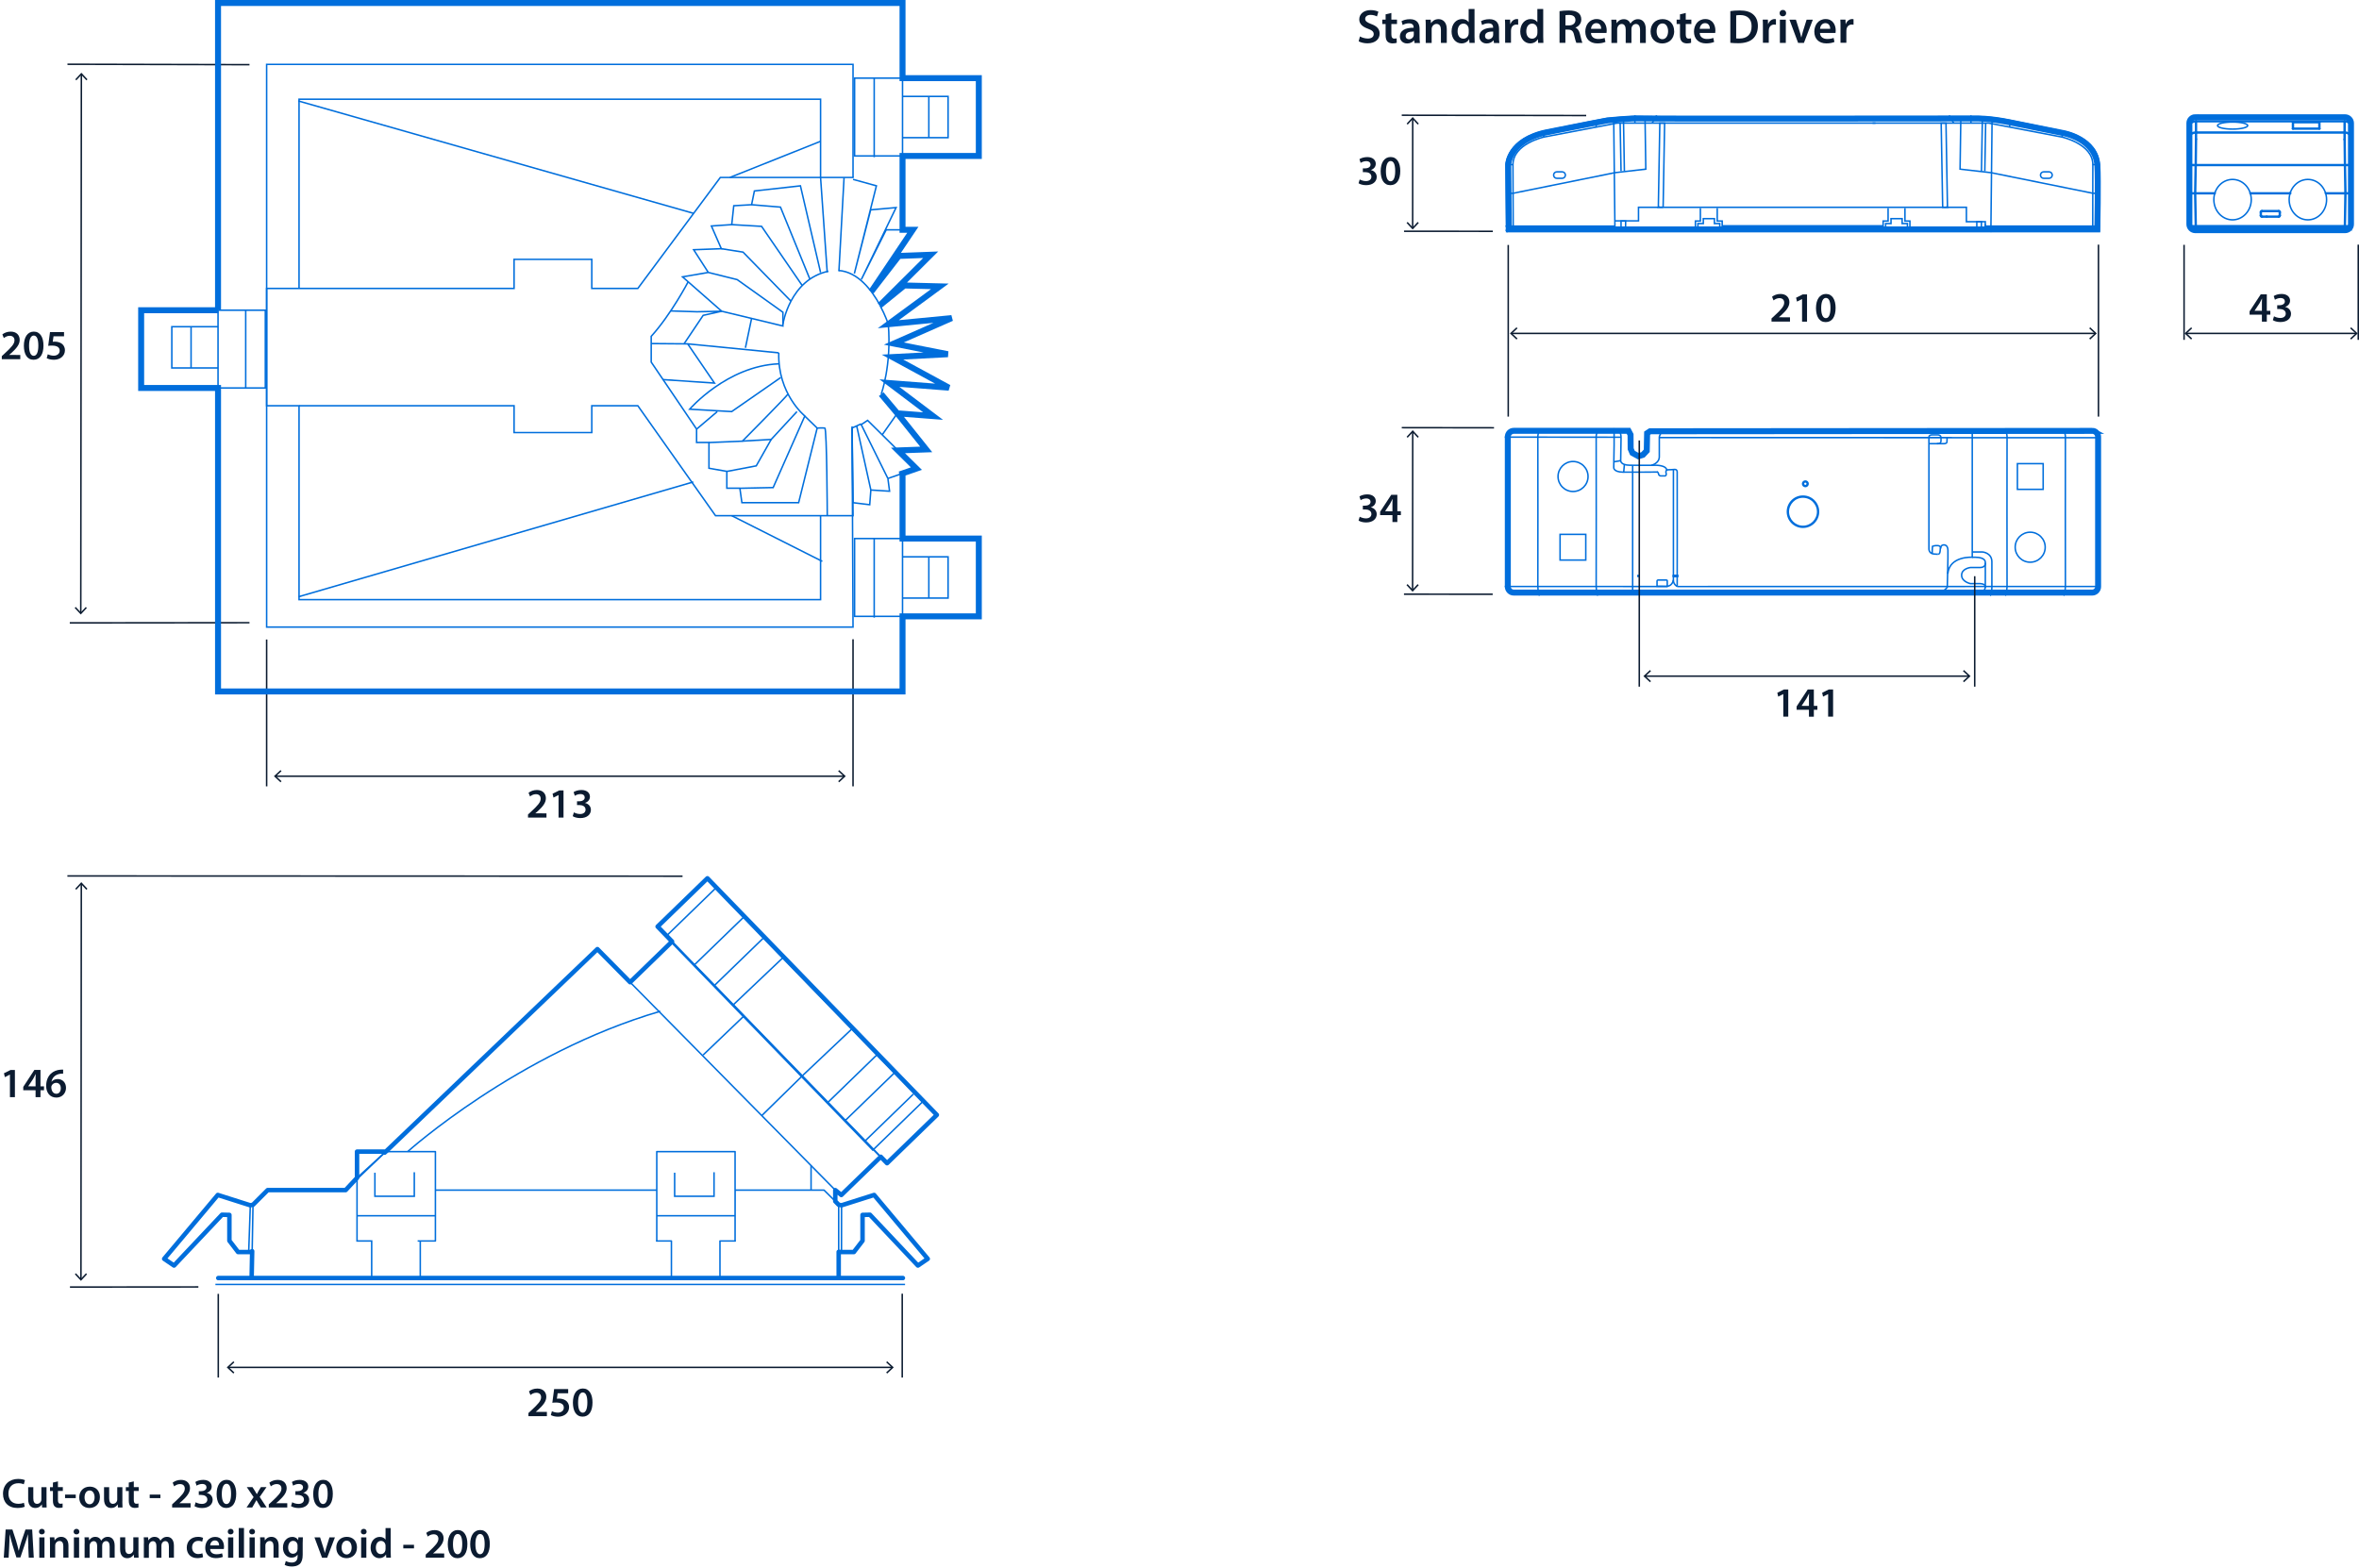<?xml version="1.0" encoding="UTF-8"?><svg xmlns="http://www.w3.org/2000/svg" width="139.21mm" height="92.56mm" viewBox="0 0 394.6 262.37"><defs><style>.cls-1{stroke-width:.75px;}.cls-1,.cls-2,.cls-3,.cls-4,.cls-5,.cls-6,.cls-7,.cls-8,.cls-9,.cls-10{fill:none;}.cls-1,.cls-2,.cls-3,.cls-4,.cls-7,.cls-8,.cls-9,.cls-10{stroke:#006edc;}.cls-1,.cls-4,.cls-7{stroke-linejoin:round;}.cls-1,.cls-7,.cls-8{stroke-linecap:round;}.cls-2,.cls-3{stroke-miterlimit:10;}.cls-2,.cls-4,.cls-5,.cls-6,.cls-7,.cls-8,.cls-10{stroke-width:.25px;}.cls-11{fill:#0b1b30;stroke-width:0px;}.cls-5,.cls-6{stroke:#0b1b30;}.cls-6{stroke-miterlimit:3.86;}</style></defs><g id="ARTWORK"><path class="cls-3" d="M349.97,72.08c.55,0,.99.44.99.99v25.08c0,.54-.44.99-.99.99h-96.76c-.54,0-.99-.44-.99-.99v-25.08c0-.54.44-.99.99-.99h19.2s.34.65.34.65l.02,2.36.3.69.99.55.77-.24.63-.67.06-2.94.5-.33,73.97-.06Z"/><path class="cls-2" d="M252.02,38.61l-.1-11.14s.15-4.28,6.59-5.6c5.88-1.21,10.16-2.03,10.16-2.03,0,0,4.16-.41,5.44-.33,1.27.08,56.66.01,56.66.01,0,0,2.18-.05,5.51.63,3.35.69,9.17,1.88,9.17,1.88,0,0,5.43.98,5.71,5.58.16,2.52-.01,10.99-.01,10.99h-99.14Z"/><path class="cls-3" d="M252.39,38.38l-.1-10.82s.14-4.16,6.55-5.45c5.84-1.17,10.09-1.97,10.09-1.97,0,0,4.13-.4,5.4-.33,1.26.07,56.26.01,56.26.01,0,0,2.16-.05,5.47.62,3.32.67,9.11,1.83,9.11,1.83,0,0,5.39.95,5.67,5.43.16,2.45-.01,10.68-.01,10.68h-98.44Z"/><polygon class="cls-2" points="252.1 98.04 252.01 98.12 252.01 98.23 252.12 98.23 252.2 98.14 252.2 98.04 252.1 98.04"/><polygon class="cls-2" points="252.01 73.09 252.1 73.17 252.2 73.17 252.2 73.07 252.12 72.99 252.01 72.99 252.01 73.09"/><path class="cls-2" d="M301.99,80.62c-.18,0-.32.14-.32.31,0,.17.14.31.32.32.17,0,.31-.14.31-.32s-.14-.31-.31-.31M301.99,81.4c-.25,0-.46-.21-.46-.46s.21-.46.46-.46.46.21.46.46-.21.46-.46.46"/><polygon class="cls-2" points="251.99 98.18 251.99 98.24 252.07 98.31 252.14 98.24 252.14 98.17 252.06 98.1 251.99 98.18"/><path class="cls-2" d="M301.59,83.16c-.68,0-1.29.27-1.73.72-.44.44-.72,1.06-.72,1.73s.27,1.29.72,1.74c.44.44,1.06.72,1.73.72s1.29-.27,1.74-.72c.44-.45.72-1.06.72-1.74,0-.68-.28-1.29-.72-1.73-.44-.45-1.06-.72-1.74-.72M301.59,88.21c-1.43,0-2.6-1.16-2.6-2.6s1.16-2.6,2.6-2.6,2.6,1.16,2.6,2.6h0c0,1.43-1.16,2.6-2.6,2.6"/><rect class="cls-2" x="279.92" y="96.29" width=".14" height=".14"/><rect class="cls-2" x="279.92" y="96.29" width=".14" height=".14"/><rect class="cls-2" x="280.11" y="96.29" width=".04" height=".14"/><rect class="cls-2" x="280.11" y="96.29" width=".04" height=".14"/><rect class="cls-2" x="280.16" y="96.29" width="0" height=".14"/><rect class="cls-2" x="280.16" y="96.29" width="0" height=".14"/><rect class="cls-2" x="280.31" y="96.29" width=".13" height=".14"/><rect class="cls-2" x="280.31" y="96.29" width=".13" height=".14"/><rect class="cls-2" x="280.48" y="96.29" width=".14" height=".14"/><rect class="cls-2" x="280.48" y="96.29" width=".14" height=".14"/><rect class="cls-2" x="273.98" y="96.29" width=".14" height=".14"/><path class="cls-3" d="M367.22,19.62h25.05c.54,0,.99.44.99.99v16.91c0,.54-.44.99-.99.99h-25.05c-.54,0-.99-.44-.99-.99v-16.92c0-.54.44-.99.99-.99Z"/><polygon class="cls-2" points="367.37 37.84 367.27 32.34 367.2 32.27 367.13 32.34 367.23 37.85 367.3 37.92 367.37 37.84"/><polygon class="cls-2" points="367.23 37.85 367.23 38.47 367.3 38.54 367.37 38.47 367.37 37.85 367.3 37.77 367.23 37.85"/><polygon class="cls-2" points="367.27 20.29 367.27 22.17 367.34 22.25 367.41 22.17 367.41 20.29 367.34 20.22 367.27 20.29"/><polygon class="cls-2" points="367.27 32.34 367.36 27.62 367.29 27.55 367.21 27.62 367.13 32.34 367.2 32.41 367.27 32.34"/><polygon class="cls-2" points="367.3 37.92 392.24 37.92 392.31 37.85 392.24 37.77 367.3 37.77 367.23 37.85 367.3 37.92"/><polygon class="cls-2" points="381.16 36.18 378.37 36.18 378.3 36.25 378.37 36.32 381.16 36.32 381.23 36.25 381.16 36.18"/><polygon class="cls-2" points="378.37 35.39 381.17 35.39 381.24 35.32 381.17 35.24 378.37 35.24 378.3 35.32 378.37 35.39"/><polygon class="cls-2" points="366.25 32.41 370.48 32.41 370.55 32.34 370.48 32.27 366.25 32.27 366.18 32.34 366.25 32.41"/><polygon class="cls-2" points="376.43 32.41 383.11 32.41 383.18 32.34 383.11 32.27 376.43 32.27 376.36 32.34 376.43 32.41"/><polygon class="cls-2" points="389.06 32.41 393.28 32.41 393.35 32.34 393.28 32.27 389.06 32.27 388.98 32.34 389.06 32.41"/><polygon class="cls-2" points="378.26 36.06 378.25 35.51 378.18 35.44 378.11 35.51 378.11 36.06 378.18 36.13 378.26 36.06"/><polygon class="cls-2" points="381.28 35.51 381.28 36.06 381.35 36.13 381.42 36.06 381.43 35.51 381.36 35.44 381.28 35.51"/><polygon class="cls-2" points="392.25 27.55 367.28 27.55 367.21 27.62 367.28 27.69 392.25 27.69 392.32 27.62 392.25 27.55"/><polygon class="cls-2" points="383.63 21.52 383.63 20.45 383.55 20.38 383.48 20.45 383.48 21.52 383.55 21.59 383.63 21.52"/><polygon class="cls-2" points="379.16 36.31 379.21 36.29 379.23 36.24 379.21 36.19 379.16 36.17 379.11 36.19 379.09 36.24 379.11 36.29 379.16 36.31"/><polygon class="cls-2" points="367.34 22.25 392.19 22.25 392.27 22.17 392.19 22.1 367.34 22.1 367.27 22.17 367.34 22.25"/><polygon class="cls-2" points="387.98 21.45 383.55 21.45 383.48 21.52 383.55 21.59 387.98 21.59 388.05 21.52 387.98 21.45"/><polygon class="cls-2" points="387.9 20.45 387.9 21.52 387.98 21.59 388.05 21.52 388.05 20.45 387.98 20.38 387.9 20.45"/><polygon class="cls-2" points="383.55 20.52 387.98 20.52 388.05 20.45 387.98 20.38 383.55 20.38 383.48 20.45 383.55 20.52"/><polygon class="cls-2" points="392.19 20.22 367.34 20.22 367.27 20.29 367.34 20.36 392.19 20.36 392.27 20.29 392.19 20.22"/><polygon class="cls-2" points="392.18 27.62 392.26 32.34 392.33 32.41 392.41 32.34 392.32 27.62 392.25 27.55 392.18 27.62"/><polygon class="cls-2" points="392.27 22.17 392.27 20.29 392.19 20.22 392.12 20.29 392.12 22.17 392.19 22.25 392.27 22.17"/><polygon class="cls-2" points="392.31 38.47 392.31 37.85 392.24 37.77 392.17 37.85 392.17 38.47 392.24 38.54 392.31 38.47"/><polygon class="cls-2" points="392.26 32.34 392.17 37.84 392.24 37.92 392.31 37.85 392.41 32.34 392.34 32.27 392.26 32.34"/><polygon class="cls-2" points="366.34 37.76 366.32 37.76 366.25 37.83 366.33 37.9 366.35 37.9 366.42 37.83 366.34 37.76"/><polygon class="cls-2" points="382.98 32.3 382.97 32.32 383.02 32.41 383.11 32.36 383.12 32.34 383.07 32.25 382.98 32.3"/><path class="cls-2" d="M367.36,27.62c.02-1.45.04-2.89.05-4.34l-.07-.07-.07.07c-.02,1.45-.03,2.89-.05,4.34l.07.07.07-.07Z"/><path class="cls-2" d="M392.13,23.37c.02,1.42.03,2.84.05,4.26l.07.07.07-.07c-.02-1.42-.04-2.84-.05-4.26l-.07-.07-.07.07Z"/><polygon class="cls-2" points="393.24 37.78 393.24 37.78 393.23 37.78 393.23 37.77 393.23 37.77 393.21 37.77 393.21 37.77 393.21 37.84 393.22 37.77 393.22 37.77 393.21 37.77 393.2 37.77 393.2 37.77 393.2 37.84 393.21 37.77 393.21 37.77 393.2 37.77 393.19 37.77 393.19 37.84 393.2 37.77 393.2 37.77 393.19 37.77 393.19 37.77 393.12 37.84 393.19 37.91 393.19 37.91 393.19 37.84 393.18 37.91 393.18 37.91 393.19 37.92 393.2 37.92 393.2 37.84 393.19 37.91 393.19 37.91 393.2 37.92 393.2 37.92 393.21 37.92 393.21 37.84 393.2 37.92 393.2 37.92 393.21 37.92 393.21 37.92 393.21 37.84 393.2 37.92 393.21 37.92 393.21 37.92 393.22 37.85 393.2 37.92 393.21 37.92 393.29 37.86 393.24 37.78"/><polygon class="cls-2" points="366.29 37.9 366.29 37.9 366.26 37.84 366.28 37.9 366.28 37.9 366.26 37.83 366.27 37.9 366.27 37.9 366.26 37.83 366.26 37.9 366.27 37.9 366.27 37.9 366.28 37.9 366.27 37.83 366.27 37.9 366.28 37.9 366.28 37.9 366.29 37.9 366.29 37.9 366.3 37.9 366.29 37.83 366.29 37.9 366.3 37.9 366.3 37.9 366.31 37.9 366.31 37.9 366.32 37.9 366.32 37.9 366.32 37.9 366.39 37.83 366.32 37.76 366.32 37.76 366.31 37.76 366.31 37.76 366.3 37.76 366.3 37.76 366.29 37.76 366.3 37.83 366.3 37.76 366.29 37.76 366.29 37.76 366.28 37.76 366.28 37.76 366.27 37.76 366.27 37.76 366.27 37.83 366.27 37.76 366.27 37.76 366.26 37.76 366.27 37.83 366.27 37.76 366.26 37.76 366.26 37.76 366.25 37.76 366.24 37.77 366.23 37.77 366.22 37.77 366.22 37.77 366.19 37.87 366.29 37.9"/><polygon class="cls-2" points="381.43 35.5 381.43 35.48 381.43 35.47 381.42 35.45 381.42 35.44 381.41 35.41 381.41 35.4 381.4 35.39 381.4 35.38 381.38 35.35 381.37 35.34 381.35 35.32 381.35 35.32 381.34 35.31 381.33 35.3 381.31 35.28 381.3 35.28 381.27 35.27 381.26 35.26 381.25 35.26 381.24 35.25 381.21 35.25 381.2 35.25 381.18 35.24 381.09 35.31 381.16 35.39 381.19 35.39 381.2 35.39 381.21 35.4 381.23 35.41 381.24 35.42 381.25 35.42 381.26 35.44 381.27 35.45 381.27 35.46 381.28 35.47 381.28 35.49 381.28 35.5 381.36 35.57 381.43 35.5"/><polygon class="cls-2" points="378.37 35.24 378.35 35.24 378.34 35.25 378.31 35.25 378.31 35.25 378.28 35.26 378.26 35.26 378.25 35.27 378.25 35.27 378.22 35.29 378.21 35.3 378.19 35.31 378.19 35.32 378.17 35.33 378.17 35.34 378.15 35.36 378.15 35.37 378.13 35.4 378.13 35.41 378.12 35.42 378.12 35.43 378.11 35.46 378.11 35.47 378.11 35.5 378.17 35.57 378.25 35.51 378.25 35.48 378.26 35.46 378.26 35.46 378.27 35.44 378.28 35.43 378.28 35.42 378.3 35.41 378.32 35.4 378.32 35.4 378.34 35.39 378.36 35.39 378.37 35.39 378.44 35.31 378.37 35.24"/><polygon class="cls-2" points="378.11 36.06 378.11 36.08 378.11 36.08 378.11 36.11 378.12 36.12 378.13 36.15 378.13 36.16 378.14 36.17 378.14 36.18 378.16 36.21 378.16 36.22 378.18 36.24 378.19 36.25 378.2 36.25 378.21 36.26 378.23 36.28 378.24 36.28 378.27 36.3 378.27 36.3 378.29 36.31 378.3 36.31 378.33 36.32 378.33 36.32 378.37 36.32 378.44 36.26 378.38 36.18 378.35 36.18 378.33 36.17 378.33 36.17 378.31 36.16 378.29 36.15 378.29 36.14 378.28 36.13 378.27 36.11 378.26 36.1 378.26 36.08 378.25 36.06 378.25 36.05 378.18 35.98 378.11 36.06"/><polygon class="cls-2" points="381.17 36.32 381.18 36.32 381.19 36.32 381.22 36.32 381.23 36.31 381.26 36.3 381.27 36.3 381.28 36.29 381.29 36.29 381.31 36.27 381.32 36.27 381.34 36.25 381.35 36.24 381.36 36.23 381.37 36.22 381.38 36.2 381.39 36.19 381.4 36.16 381.4 36.16 381.41 36.14 381.41 36.13 381.42 36.1 381.42 36.09 381.43 36.06 381.36 35.98 381.28 36.05 381.28 36.07 381.27 36.09 381.27 36.1 381.26 36.12 381.25 36.14 381.25 36.14 381.23 36.15 381.22 36.16 381.21 36.17 381.19 36.17 381.17 36.18 381.16 36.18 381.09 36.25 381.17 36.32"/><polygon class="cls-2" points="366.3 37.9 366.3 37.9 366.34 37.92 366.34 37.92 366.35 37.92 366.35 37.92 366.35 37.92 366.36 37.92 366.37 37.92 366.39 37.92 366.39 37.92 366.42 37.92 366.46 37.92 366.51 37.92 366.51 37.92 366.56 37.92 366.56 37.92 366.62 37.92 366.63 37.92 366.68 37.92 366.77 37.92 366.77 37.92 366.84 37.92 366.93 37.92 367.02 37.92 367.11 37.92 367.11 37.92 367.2 37.92 367.3 37.92 367.37 37.84 367.3 37.77 367.2 37.78 367.11 37.78 367.11 37.78 367.02 37.78 366.93 37.78 366.84 37.78 366.77 37.78 366.77 37.78 366.68 37.78 366.67 37.78 366.63 37.78 366.56 37.78 366.56 37.78 366.51 37.78 366.46 37.78 366.42 37.78 366.39 37.78 366.39 37.78 366.37 37.78 366.37 37.78 366.36 37.78 366.36 37.78 366.35 37.85 366.4 37.79 366.4 37.79 366.3 37.8 366.3 37.9"/><polygon class="cls-2" points="392.24 37.92 392.33 37.92 392.42 37.92 392.51 37.92 392.6 37.92 392.67 37.92 392.76 37.92 392.81 37.92 392.91 37.92 392.91 37.92 392.97 37.92 392.97 37.92 393.03 37.92 393.03 37.92 393.08 37.92 393.12 37.92 393.15 37.92 393.15 37.92 393.17 37.92 393.17 37.92 393.18 37.92 393.18 37.92 393.19 37.92 393.19 37.92 393.2 37.92 393.21 37.91 393.22 37.91 393.25 37.82 393.15 37.78 393.15 37.78 393.18 37.85 393.17 37.78 393.17 37.78 393.17 37.78 393.16 37.78 393.14 37.78 393.14 37.78 393.11 37.78 393.07 37.78 393.03 37.78 392.97 37.78 392.97 37.78 392.91 37.78 392.81 37.78 392.77 37.78 392.67 37.78 392.6 37.78 392.51 37.78 392.42 37.78 392.33 37.78 392.24 37.77 392.17 37.85 392.24 37.92"/><polygon class="cls-2" points="366.21 23.09 366.22 22.97 366.24 22.89 366.29 22.78 366.35 22.68 366.44 22.58 366.44 22.58 366.37 22.53 366.44 22.58 366.54 22.49 366.65 22.42 366.78 22.35 366.73 22.29 366.77 22.36 366.78 22.36 366.92 22.31 367.06 22.27 367.17 22.25 367.33 22.25 367.42 22.17 367.32 22.1 367.16 22.11 367.15 22.11 367.02 22.13 367.01 22.13 366.85 22.17 366.84 22.17 366.7 22.23 366.69 22.23 366.69 22.23 366.68 22.23 366.55 22.3 366.54 22.3 366.42 22.39 366.41 22.39 366.3 22.49 366.29 22.49 366.29 22.49 366.29 22.5 366.2 22.6 366.19 22.61 366.12 22.72 366.12 22.73 366.06 22.84 366.06 22.85 366.04 22.95 366.03 22.96 366.02 23.08 366.11 23.16 366.21 23.09"/><polygon class="cls-2" points="367.27 22.17 367.27 22.27 367.27 22.27 367.27 22.38 367.27 22.49 367.34 22.49 367.27 22.49 367.27 22.6 367.27 22.6 367.27 22.62 367.27 22.62 367.27 22.73 367.27 22.84 367.27 22.84 367.27 22.95 367.27 22.95 367.27 23.06 367.27 23.17 367.26 23.28 367.34 23.35 367.41 23.28 367.41 23.17 367.41 23.06 367.41 22.95 367.41 22.95 367.41 22.84 367.41 22.84 367.41 22.73 367.41 22.62 367.41 22.62 367.41 22.6 367.34 22.6 367.41 22.6 367.41 22.49 367.41 22.49 367.41 22.38 367.41 22.38 367.42 22.27 367.42 22.27 367.42 22.17 367.34 22.1 367.27 22.17"/><polygon class="cls-2" points="367.29 27.55 367.21 27.55 367.21 27.55 367.11 27.55 367.03 27.55 366.94 27.54 366.86 27.54 366.77 27.54 366.71 27.54 366.71 27.54 366.62 27.54 366.55 27.54 366.55 27.54 366.49 27.54 366.44 27.54 366.4 27.54 366.4 27.54 366.37 27.55 366.37 27.55 366.35 27.55 366.35 27.55 366.34 27.55 366.34 27.55 366.33 27.55 366.33 27.55 366.33 27.55 366.29 27.57 366.29 27.57 366.28 27.67 366.39 27.67 366.39 27.67 366.34 27.62 366.35 27.69 366.35 27.69 366.35 27.69 366.36 27.69 366.38 27.69 366.4 27.69 366.44 27.69 366.49 27.69 366.55 27.69 366.62 27.69 366.71 27.69 366.77 27.69 366.86 27.69 366.93 27.69 367.03 27.69 367.11 27.69 367.2 27.69 367.2 27.69 367.28 27.69 367.36 27.62 367.29 27.55"/><polygon class="cls-2" points="392.12 22.17 392.12 22.27 392.12 22.38 392.12 22.38 392.12 22.49 392.12 22.49 392.12 22.6 392.12 22.6 392.12 22.62 392.12 22.73 392.12 22.84 392.12 22.95 392.12 23.06 392.13 23.17 392.13 23.28 392.2 23.35 392.27 23.28 392.27 23.17 392.27 23.06 392.27 22.95 392.27 22.84 392.27 22.73 392.27 22.62 392.27 22.62 392.27 22.6 392.27 22.49 392.27 22.49 392.26 22.38 392.19 22.38 392.26 22.38 392.26 22.27 392.26 22.17 392.19 22.1 392.12 22.17"/><polygon class="cls-2" points="392.13 23.28 392.13 23.29 392.13 23.3 392.13 23.31 392.13 23.32 392.13 23.32 392.13 23.33 392.13 23.34 392.13 23.34 392.13 23.35 392.13 23.36 392.13 23.36 392.2 23.44 392.27 23.36 392.27 23.36 392.27 23.35 392.27 23.34 392.27 23.34 392.27 23.33 392.27 23.32 392.27 23.32 392.27 23.31 392.27 23.3 392.27 23.29 392.27 23.28 392.2 23.21 392.13 23.28"/><polygon class="cls-2" points="393.25 27.57 393.25 27.57 393.21 27.55 393.21 27.55 393.2 27.55 393.2 27.55 393.2 27.55 393.19 27.55 393.19 27.55 393.16 27.55 393.16 27.55 393.13 27.54 393.13 27.54 393.09 27.54 393.04 27.54 392.99 27.54 392.99 27.54 392.92 27.54 392.86 27.54 392.77 27.54 392.69 27.54 392.69 27.54 392.6 27.54 392.52 27.55 392.42 27.55 392.35 27.55 392.25 27.55 392.18 27.62 392.25 27.69 392.35 27.69 392.42 27.69 392.52 27.69 392.6 27.69 392.7 27.69 392.77 27.69 392.86 27.69 392.92 27.69 392.98 27.69 393.04 27.69 393.09 27.69 393.13 27.69 393.16 27.69 393.18 27.69 393.18 27.69 393.19 27.69 393.19 27.62 393.18 27.69 393.18 27.69 393.2 27.62 393.15 27.67 393.15 27.67 393.25 27.67 393.25 27.57"/><polygon class="cls-2" points="392.2 22.25 392.35 22.25 392.46 22.27 392.6 22.31 392.73 22.36 392.73 22.36 392.77 22.29 392.72 22.35 392.85 22.42 392.95 22.49 393.05 22.58 393.05 22.58 393.12 22.54 393.05 22.58 393.13 22.68 393.19 22.78 393.24 22.89 393.26 22.97 393.27 23.09 393.37 23.16 393.45 23.08 393.43 22.96 393.43 22.95 393.41 22.85 393.4 22.84 393.36 22.73 393.35 22.72 393.28 22.61 393.28 22.6 393.19 22.5 393.19 22.49 393.19 22.49 393.18 22.49 393.08 22.39 393.07 22.39 392.96 22.31 392.95 22.3 392.82 22.23 392.81 22.23 392.81 22.23 392.8 22.23 392.67 22.17 392.65 22.17 392.51 22.13 392.5 22.13 392.38 22.11 392.37 22.11 392.21 22.1 392.12 22.17 392.2 22.25 392.2 22.25"/><polygon class="cls-2" points="393.45 21.2 393.44 21.08 393.44 21.07 393.41 20.95 393.4 20.95 393.35 20.83 393.35 20.82 393.28 20.71 393.27 20.7 393.18 20.6 393.18 20.59 393.08 20.51 393.08 20.5 392.96 20.42 392.95 20.42 392.83 20.36 392.82 20.35 392.68 20.3 392.67 20.29 392.53 20.25 392.52 20.25 392.38 20.23 392.37 20.23 392.22 20.22 392.12 20.29 392.2 20.36 392.35 20.37 392.48 20.39 392.61 20.43 392.74 20.48 392.85 20.54 392.96 20.61 393.04 20.69 393.12 20.78 393.19 20.88 393.24 20.99 393.26 21.09 393.28 21.21 393.37 21.28 393.45 21.2"/><polygon class="cls-2" points="367.32 20.22 367.15 20.23 367.14 20.23 367 20.25 366.99 20.25 366.83 20.29 366.82 20.3 366.68 20.35 366.67 20.36 366.54 20.42 366.54 20.42 366.41 20.5 366.4 20.51 366.31 20.59 366.3 20.6 366.21 20.7 366.2 20.71 366.13 20.82 366.12 20.83 366.07 20.95 366.06 20.95 366.03 21.07 366.03 21.08 366.02 21.2 366.1 21.28 366.2 21.21 366.21 21.09 366.24 20.99 366.29 20.88 366.36 20.78 366.44 20.69 366.54 20.61 366.65 20.54 366.76 20.48 366.9 20.43 367.04 20.39 367.17 20.37 367.33 20.36 367.41 20.29 367.32 20.22"/><path class="cls-2" d="M375.98,21.01c0,.32-1.13.59-2.52.59s-2.52-.26-2.52-.59,1.13-.59,2.52-.59,2.52.26,2.52.59Z"/><path class="cls-2" d="M376.58,33.4c0,1.86-1.4,3.38-3.13,3.38s-3.13-1.51-3.13-3.38,1.4-3.38,3.13-3.38,3.13,1.51,3.13,3.38Z"/><path class="cls-2" d="M389.18,33.4c0,1.86-1.4,3.38-3.13,3.38s-3.13-1.51-3.13-3.38,1.4-3.38,3.13-3.38,3.13,1.51,3.13,3.38Z"/><polyline class="cls-2" points="351.25 37.83 350.03 37.83 350.03 38.61"/><line class="cls-2" x1="333.05" y1="38.84" x2="333.05" y2="37.92"/><path class="cls-2" d="M324.96,34.62l-.25-14.03h.39s.07,0,.07,0h.35s0,.29,0,.29h0v.04l.24,13.64s-.04,0-.05,0l-.07.07.05.05h-.53s-.08,0-.08,0h-.11v-.06Z"/><line class="cls-2" x1="336.4" y1="20.18" x2="336.14" y2="21.18"/><line class="cls-2" x1="345.17" y1="21.93" x2="344.92" y2="22.93"/><line class="cls-2" x1="350.03" y1="32.34" x2="351.25" y2="32.34"/><line class="cls-2" x1="350.03" y1="27.54" x2="351.25" y2="27.54"/><line class="cls-2" x1="331.61" y1="19.5" x2="331.45" y2="28.64"/><line class="cls-2" x1="329.69" y1="19.3" x2="329.69" y2="20.51"/><line class="cls-2" x1="326.05" y1="19.3" x2="326.79" y2="20.58"/><line class="cls-2" x1="333.23" y1="19.59" x2="333.03" y2="38.14"/><line class="cls-2" x1="332.15" y1="20.67" x2="332.01" y2="28.63"/><polyline class="cls-2" points="328 19.52 327.87 28.3 333.05 28.89 350.1 32.34"/><path class="cls-2" d="M350.06,37.78s.01-8.37.02-10.23c.01-3.48-5.17-4.62-5.17-4.62l-12.27-2.34h-7.93s-11.48,0-11.48,0"/><path class="cls-2" d="M343.29,29.29c0,.3-.24.54-.54.54h-.89c-.3,0-.54-.24-.54-.54h0c0-.3.24-.54.54-.54h.89c.3,0,.54.24.54.54h0Z"/><path class="cls-2" d="M278.2,34.67h-.29s-.07,0-.07,0h-.37l.05-.05-.07-.07s-.04,0-.05,0l.24-13.64v-.03h0s0-.29,0-.29h.04s.05,0,.05,0h.43s.08,0,.08,0h.21l-.25,14.03v.06Z"/><line class="cls-2" x1="266.77" y1="20.18" x2="267.03" y2="21.18"/><line class="cls-2" x1="258" y1="21.93" x2="258.25" y2="22.93"/><line class="cls-2" x1="253.13" y1="32.34" x2="251.92" y2="32.34"/><line class="cls-2" x1="253.13" y1="27.54" x2="251.92" y2="27.54"/><line class="cls-2" x1="271.56" y1="19.5" x2="271.72" y2="28.64"/><line class="cls-2" x1="273.48" y1="19.3" x2="273.48" y2="20.51"/><line class="cls-2" x1="277.12" y1="19.3" x2="276.38" y2="20.58"/><line class="cls-2" x1="269.93" y1="19.59" x2="270.14" y2="38.4"/><line class="cls-2" x1="271.01" y1="20.67" x2="271.16" y2="28.63"/><polyline class="cls-2" points="275.17 19.52 275.3 28.3 270.12 28.89 253.07 32.34"/><path class="cls-2" d="M253.12,38.61s-.03-9.21-.04-11.06c-.01-3.48,5.17-4.62,5.17-4.62l12.27-2.34h7.93s35.28,0,35.28,0"/><path class="cls-2" d="M259.88,29.29c0,.3.24.54.54.54h.89c.3,0,.54-.24.54-.54h0c0-.3-.24-.54-.54-.54h-.89c-.3,0-.54.24-.54.54h0Z"/><line class="cls-2" x1="270.13" y1="37.83" x2="251.83" y2="37.83"/><polyline class="cls-2" points="270.12 36.95 274.08 36.95 274.08 34.68 328.93 34.68 328.93 37.09 332.09 37.09 332.08 37.83 349.93 37.83"/><polygon class="cls-2" points="271.93 36.98 271.91 38.39 271.16 38.39 271.16 36.98 271.93 36.98"/><polygon class="cls-2" points="331.45 37.07 331.42 38.39 330.67 38.39 330.67 37.07 331.45 37.07"/><line class="cls-2" x1="332.09" y1="37.49" x2="332.09" y2="38.39"/><polyline class="cls-2" points="284.43 34.81 284.43 36.98 283.6 36.98 283.6 38.35"/><polyline class="cls-2" points="287.25 34.81 287.25 36.98 288.08 36.98 288.08 38.35"/><polyline class="cls-2" points="284.02 38.39 284.02 37.4 284.92 37.4 284.92 36.58 286.78 36.58 286.78 37.4 287.67 37.4 287.67 38.38"/><polyline class="cls-2" points="315.83 34.81 315.83 36.98 315 36.98 315 38.35"/><polyline class="cls-2" points="318.65 34.81 318.65 36.98 319.48 36.98 319.48 38.35"/><polyline class="cls-2" points="315.42 38.39 315.42 37.4 316.32 37.4 316.32 36.58 318.18 36.58 318.18 37.4 319.06 37.4 319.06 38.38"/><line class="cls-2" x1="288.08" y1="37.78" x2="314.94" y2="37.78"/><path class="cls-2" d="M277.18,78.94s.24.08.26.36c.02.28.33.32.33.32h.77c.31-.07.12-.63.12-.63,0,0,0-.39.34-.39s1.1-.06,1.1-.06c0,0,.43-.07.45.4.02.47,0,19.2,0,19.2"/><path class="cls-2" d="M279.92,78.55v18.16s0,.14-.01.33c-.04.35-.35,1-1.02,1.04"/><path class="cls-2" d="M280.56,98.13s-.66-.34-.65-1.09"/><circle class="cls-2" cx="263.13" cy="79.72" r="2.51"/><rect class="cls-2" x="260.96" y="89.4" width="4.3" height="4.3"/><path class="cls-2" d="M277.34,97.04h1.31s.24,0,.24.09v.95h-1.71v-.85s0-.19.16-.19Z"/><path class="cls-2" d="M257.53,71.85s-.32.73-.29,1.37c.03.63,0,24.9,0,24.9,0,0,.03,1.19.29,1.53"/><path class="cls-2" d="M267.29,71.85s-.32.73-.29,1.37c.03.63,0,24.9,0,24.9,0,0,.03,1.19.29,1.53"/><line class="cls-2" x1="251.71" y1="73.13" x2="271.16" y2="73.15"/><polyline class="cls-2" points="251.71 98.12 271.03 98.12 278.95 98.13 276.24 98.13"/><circle class="cls-2" cx="339.6" cy="91.55" r="2.51"/><rect class="cls-2" x="337.46" y="77.57" width="4.31" height="4.3"/><path class="cls-2" d="M345.2,71.85s.32.73.29,1.37c-.03.63,0,24.9,0,24.9,0,0-.03,1.19-.29,1.53"/><path class="cls-2" d="M335.44,71.85s.32.73.29,1.37c-.03.63,0,24.9,0,24.9,0,0-.03,1.19-.29,1.53"/><polyline class="cls-2" points="351.02 98.12 331.7 98.12 280.56 98.13 326.49 98.13"/><polyline class="cls-2" points="351.02 73.23 331.7 73.23 277.56 73.21 326.49 73.21"/><line class="cls-2" x1="273.1" y1="77.85" x2="273.1" y2="99.28"/><path class="cls-2" d="M270.7,71.85s.49.43.46,1.47c-.03,1.05-.06,3.74-.06,3.74,0,0-.07.76,1.57.78,2.15.02,4.2,0,4.2,0,0,0,1.94-.07,1.95.9"/><path class="cls-2" d="M269.98,71.65s.05,1.75.02,2.8c-.03,1.05-.06,3.74-.06,3.74,0,0-.11.78,1.54.8,2.15.02,5.85-.02,5.85-.02"/><line class="cls-2" x1="269.98" y1="77.26" x2="271.1" y2="77.07"/><line class="cls-2" x1="271.61" y1="78.94" x2="271.72" y2="77.72"/><path class="cls-2" d="M276.23,77.85s1.31-.29,1.33-1.43c0-.58,0-3.33,0-3.33,0,0,.29-1.24,1.29-1.19"/><path class="cls-2" d="M329.91,71.85v21.38s-3.82-.25-4.09,2.76"/><path class="cls-2" d="M322.58,74.23h1.6c.55,0,.5-.5.5-.5v-.51c0-.42-.46-.46-.46-.46,0,0-.39,0-1.03,0-.58,0-.53.41-.53.41v18.68s0,.75.78.83c1.01.1.78,0,.78,0,0,0,.24.1.31-.45,0-.08.02-.15.02-.21.04-.38.04-.46.04-.46,0,0,0-.25-.49-.28-.49-.03-.84.12-.84.12,0,0-.08.98-.04,1.28"/><path class="cls-2" d="M324,74.23h1.15s.48.01.52-.25c.04-.27.02-.76.02-.76"/><path class="cls-2" d="M324.62,91.78c.02-.65.48-.61.48-.61,0,0,.7-.13.74.85s-.11,6.21-.11,6.21c0,0-.46.78-1.91,1.21"/><path class="cls-2" d="M329.91,92.35h1.73s1.55.12,1.55,1.65v4.1s.02,1.35-.29,1.55"/><path class="cls-2" d="M330.72,99.43s1.35-.26,1.37-1.26c.02-1,0-4.1,0-4.1,0,0,.1-.84-1.69-.84h-.48"/><path class="cls-2" d="M332.09,94.17s.13.76-.85.78h-1.65s-1.46.17-1.46,1.28,1.46,1.41,1.46,1.41h1.65c1.11.07.83.71.83.71"/><path class="cls-11" d="M296.33,53.81v-.53l.54-.5c1.07-.99,1.58-1.54,1.58-2.14,0-.41-.22-.76-.81-.76-.4,0-.74.2-.97.38l-.25-.61c.33-.27.83-.47,1.4-.47,1.01,0,1.5.64,1.5,1.38,0,.8-.57,1.44-1.37,2.18l-.4.34h0s1.87.01,1.87.01v.71h-3.09Z"/><path class="cls-11" d="M301.43,50.04h-.01l-.83.42-.15-.65,1.11-.55h.72v4.55h-.83v-3.77Z"/><path class="cls-11" d="M307.05,51.51c0,1.46-.57,2.38-1.66,2.38s-1.61-.95-1.62-2.34c0-1.41.6-2.37,1.67-2.37s1.61.98,1.61,2.33ZM304.64,51.55c0,1.11.3,1.68.78,1.68.5,0,.77-.62.77-1.71s-.25-1.68-.77-1.68c-.46,0-.78.57-.78,1.71Z"/><path class="cls-11" d="M298.29,116.13h-.01l-.83.42-.15-.65,1.11-.55h.72v4.55h-.83v-3.78Z"/><path class="cls-11" d="M302.59,119.91v-1.16h-2.06v-.56l1.86-2.84h1.02v2.75h.59v.65h-.59v1.16h-.81ZM302.59,118.1v-1.24c0-.26,0-.53.03-.79h-.03c-.14.29-.26.52-.4.77l-.83,1.25h0s1.24.01,1.24.01Z"/><path class="cls-11" d="M305.79,116.13h-.01l-.83.42-.15-.65,1.11-.55h.72v4.55h-.83v-3.78Z"/><polyline class="cls-5" points="275.18 113.12 284.43 113.12 320.1 113.12 329.35 113.12"/><polygon class="cls-11" points="276 114.14 276.17 113.96 275.27 113.12 276.17 112.28 276 112.1 274.9 113.12 276 114.14"/><polygon class="cls-11" points="328.53 114.14 328.35 113.96 329.26 113.12 328.35 112.28 328.53 112.1 329.62 113.12 328.53 114.14"/><line class="cls-6" x1="330.32" y1="114.88" x2="330.32" y2="96.4"/><line class="cls-6" x1="274.21" y1="114.88" x2="274.21" y2="73.69"/><line class="cls-6" x1="252.29" y1="69.7" x2="252.29" y2="40.98"/><line class="cls-6" x1="351.02" y1="69.7" x2="351.02" y2="40.93"/><line class="cls-6" x1="350.47" y1="55.78" x2="252.84" y2="55.78"/><polygon class="cls-11" points="349.64 54.76 349.47 54.94 350.38 55.78 349.47 56.62 349.64 56.81 350.74 55.78 349.64 54.76"/><polygon class="cls-11" points="253.67 54.76 253.84 54.94 252.93 55.78 253.84 56.62 253.67 56.81 252.57 55.78 253.67 54.76"/><path class="cls-11" d="M378.36,53.81v-1.16h-2.06v-.56l1.86-2.84h1.02v2.75h.59v.65h-.59v1.16h-.81ZM378.36,52v-1.24c0-.26,0-.52.03-.79h-.03c-.14.29-.26.52-.4.77l-.83,1.25h0s1.24.01,1.24.01Z"/><path class="cls-11" d="M380.39,52.92c.17.1.6.28,1.04.28.66,0,.92-.37.92-.73,0-.54-.5-.77-1.03-.77h-.4v-.63h.38c.4,0,.9-.18.9-.64,0-.31-.23-.57-.73-.57-.37,0-.74.16-.93.29l-.2-.62c.26-.18.76-.35,1.31-.35.94,0,1.42.52,1.42,1.11,0,.48-.28.87-.84,1.06h0c.55.11,1,.53,1,1.15,0,.77-.64,1.38-1.77,1.38-.55,0-1.03-.15-1.27-.32l.2-.65Z"/><line class="cls-6" x1="365.34" y1="56.86" x2="365.34" y2="40.96"/><line class="cls-6" x1="394.48" y1="56.86" x2="394.48" y2="40.93"/><line class="cls-6" x1="394.12" y1="55.78" x2="365.69" y2="55.78"/><polygon class="cls-11" points="393.29 54.76 393.12 54.94 394.03 55.78 393.12 56.62 393.29 56.81 394.39 55.78 393.29 54.76"/><polygon class="cls-11" points="366.52 54.76 366.69 54.94 365.79 55.78 366.69 56.62 366.52 56.81 365.42 55.78 366.52 54.76"/><path class="cls-11" d="M227.44,30.02c.18.1.6.28,1.04.28.66,0,.92-.37.92-.73,0-.54-.5-.77-1.03-.77h-.4v-.63h.39c.4,0,.9-.18.9-.64,0-.31-.23-.57-.73-.57-.37,0-.74.16-.93.29l-.2-.62c.26-.18.76-.35,1.31-.35.94,0,1.42.52,1.42,1.11,0,.48-.28.87-.84,1.06h0c.55.11,1,.53,1,1.15,0,.77-.64,1.38-1.77,1.38-.55,0-1.03-.15-1.27-.32l.2-.65Z"/><path class="cls-11" d="M234.23,28.6c0,1.46-.57,2.38-1.66,2.38s-1.61-.95-1.62-2.34c0-1.41.6-2.37,1.67-2.37s1.61.98,1.61,2.33ZM231.83,28.65c0,1.11.3,1.68.78,1.68.5,0,.77-.62.77-1.71s-.25-1.68-.77-1.68c-.46,0-.78.57-.78,1.71Z"/><line class="cls-6" x1="265.33" y1="19.33" x2="234.48" y2="19.28"/><line class="cls-6" x1="249.71" y1="38.7" x2="234.86" y2="38.69"/><line class="cls-6" x1="236.3" y1="38.13" x2="236.31" y2="19.85"/><polygon class="cls-11" points="237.33 37.3 237.14 37.13 236.3 38.03 235.47 37.13 235.28 37.3 236.3 38.4 237.33 37.3"/><polygon class="cls-11" points="237.33 20.68 237.15 20.85 236.31 19.95 235.47 20.85 235.29 20.68 236.31 19.58 237.33 20.68"/><path class="cls-11" d="M227.44,86.45c.18.1.6.28,1.04.28.66,0,.92-.37.92-.73,0-.54-.5-.77-1.03-.77h-.4v-.63h.39c.4,0,.9-.18.9-.64,0-.31-.23-.57-.73-.57-.37,0-.74.16-.93.29l-.2-.62c.26-.18.76-.35,1.31-.35.94,0,1.42.52,1.42,1.11,0,.48-.28.87-.84,1.06h0c.55.11,1,.53,1,1.15,0,.77-.64,1.38-1.77,1.38-.55,0-1.03-.15-1.27-.32l.2-.65Z"/><path class="cls-11" d="M232.92,87.34v-1.16h-2.06v-.56l1.86-2.84h1.02v2.75h.59v.65h-.59v1.16h-.81ZM232.92,85.54v-1.24c0-.26,0-.52.03-.79h-.03c-.14.29-.26.52-.4.77l-.83,1.25h0s1.24.01,1.24.01Z"/><line class="cls-6" x1="249.91" y1="71.57" x2="234.48" y2="71.55"/><line class="cls-6" x1="249.69" y1="99.42" x2="234.85" y2="99.41"/><line class="cls-6" x1="236.29" y1="98.72" x2="236.31" y2="72.24"/><polygon class="cls-11" points="237.32 97.9 237.13 97.73 236.29 98.63 235.45 97.72 235.27 97.9 236.29 99 237.32 97.9"/><polygon class="cls-11" points="237.33 73.07 237.15 73.24 236.31 72.34 235.47 73.24 235.29 73.07 236.31 71.97 237.33 73.07"/><path class="cls-11" d="M4.13,252.08c-.2.1-.65.21-1.22.21-1.5,0-2.41-.94-2.41-2.37,0-1.55,1.08-2.49,2.52-2.49.57,0,.97.12,1.15.21l-.19.69c-.22-.1-.53-.18-.92-.18-.96,0-1.65.6-1.65,1.74,0,1.04.61,1.7,1.65,1.7.35,0,.71-.07.94-.17l.14.68Z"/><path class="cls-11" d="M7.77,251.19c0,.41.01.74.03,1.02h-.76l-.04-.52h-.01c-.15.25-.48.6-1.09.6s-1.19-.37-1.19-1.48v-2h.86v1.86c0,.57.18.93.64.93.34,0,.57-.24.66-.46.03-.08.05-.17.05-.27v-2.06h.86v2.39Z"/><path class="cls-11" d="M9.69,247.83v.97h.82v.64h-.82v1.51c0,.41.11.63.44.63.15,0,.26-.02.34-.04v.66c-.11.05-.34.08-.61.08-.31,0-.58-.1-.74-.28-.18-.2-.27-.5-.27-.95v-1.6h-.49v-.64h.49v-.77l.84-.2Z"/><path class="cls-11" d="M12.67,250.05v.59h-1.79v-.59h1.79Z"/><path class="cls-11" d="M16.71,250.48c0,1.25-.88,1.81-1.75,1.81-.97,0-1.71-.67-1.71-1.76s.74-1.81,1.77-1.81,1.69.71,1.69,1.75ZM14.14,250.51c0,.66.32,1.16.85,1.16.49,0,.83-.48.83-1.17,0-.53-.24-1.14-.83-1.14s-.85.59-.85,1.16Z"/><path class="cls-11" d="M20.46,251.19c0,.41.01.74.03,1.02h-.76l-.04-.52h-.01c-.15.25-.48.6-1.09.6s-1.19-.37-1.19-1.48v-2h.86v1.86c0,.57.18.93.64.93.34,0,.57-.24.66-.46.03-.08.05-.17.05-.27v-2.06h.86v2.39Z"/><path class="cls-11" d="M22.38,247.83v.97h.82v.64h-.82v1.51c0,.41.11.63.44.63.15,0,.26-.02.34-.04v.66c-.11.05-.34.08-.61.08-.31,0-.58-.1-.74-.28-.18-.2-.27-.5-.27-.95v-1.6h-.49v-.64h.49v-.77l.84-.2Z"/><path class="cls-11" d="M26.83,250.05v.59h-1.79v-.59h1.79Z"/><path class="cls-11" d="M28.79,252.22v-.53l.54-.5c1.07-.99,1.58-1.54,1.58-2.14,0-.41-.22-.76-.81-.76-.4,0-.74.2-.97.38l-.25-.61c.33-.27.83-.47,1.4-.47,1.01,0,1.5.64,1.5,1.38,0,.8-.57,1.44-1.37,2.18l-.4.34h0s1.87.01,1.87.01v.71h-3.09Z"/><path class="cls-11" d="M32.72,251.33c.18.11.6.28,1.04.28.66,0,.92-.37.92-.73,0-.54-.5-.77-1.03-.77h-.4v-.63h.39c.4,0,.9-.18.9-.64,0-.31-.23-.57-.73-.57-.37,0-.74.16-.93.29l-.2-.62c.26-.18.76-.35,1.31-.35.94,0,1.42.52,1.42,1.11,0,.48-.28.87-.84,1.07h0c.55.11,1,.53,1,1.15,0,.77-.64,1.38-1.77,1.38-.55,0-1.03-.15-1.27-.32l.2-.65Z"/><path class="cls-11" d="M39.51,249.91c0,1.46-.57,2.38-1.66,2.38s-1.61-.95-1.62-2.34c0-1.41.6-2.37,1.67-2.37s1.61.98,1.61,2.33ZM37.1,249.95c0,1.11.3,1.68.78,1.68.5,0,.77-.62.77-1.71s-.25-1.68-.77-1.68c-.46,0-.78.57-.78,1.71Z"/><path class="cls-11" d="M42.23,248.8l.41.64c.11.18.21.35.31.53h.02c.1-.19.2-.36.29-.54l.38-.63h.94l-1.14,1.64,1.16,1.77h-.97l-.42-.68c-.11-.18-.21-.37-.31-.55h-.01c-.1.2-.2.37-.31.55l-.39.68h-.95l1.18-1.74-1.14-1.67h.96Z"/><path class="cls-11" d="M44.96,252.22v-.53l.54-.5c1.07-.99,1.58-1.54,1.58-2.14,0-.41-.22-.76-.81-.76-.4,0-.74.2-.97.38l-.25-.61c.33-.27.83-.47,1.4-.47,1.01,0,1.5.64,1.5,1.38,0,.8-.57,1.44-1.37,2.18l-.4.34h0s1.87.01,1.87.01v.71h-3.09Z"/><path class="cls-11" d="M48.88,251.33c.17.11.6.28,1.04.28.66,0,.92-.37.92-.73,0-.54-.5-.77-1.03-.77h-.4v-.63h.38c.4,0,.9-.18.9-.64,0-.31-.23-.57-.73-.57-.37,0-.74.16-.93.29l-.2-.62c.26-.18.76-.35,1.31-.35.94,0,1.42.52,1.42,1.11,0,.48-.28.87-.84,1.07h0c.55.11,1,.53,1,1.15,0,.77-.64,1.38-1.77,1.38-.55,0-1.03-.15-1.27-.32l.2-.65Z"/><path class="cls-11" d="M55.67,249.91c0,1.46-.57,2.38-1.66,2.38s-1.61-.95-1.62-2.34c0-1.41.6-2.37,1.67-2.37s1.61.98,1.61,2.33ZM53.26,249.95c0,1.11.3,1.68.78,1.68.5,0,.77-.62.77-1.71s-.25-1.68-.77-1.68c-.46,0-.78.57-.78,1.71Z"/><path class="cls-11" d="M4.74,258.69c-.03-.61-.06-1.34-.06-1.98h-.02c-.15.57-.35,1.21-.56,1.81l-.69,2.04h-.67l-.63-2.02c-.18-.6-.35-1.25-.48-1.84h-.01c-.02.62-.05,1.37-.08,2.01l-.1,1.9h-.81l.31-4.72h1.13l.62,1.9c.17.55.31,1.11.43,1.64h.02c.13-.51.29-1.09.47-1.65l.65-1.89h1.12l.27,4.72h-.84l-.09-1.93Z"/><path class="cls-11" d="M7.49,256.25c0,.26-.19.46-.49.46s-.48-.2-.48-.46.2-.47.48-.47.48.2.48.47ZM6.57,260.62v-3.41h.87v3.41h-.87Z"/><path class="cls-11" d="M8.36,258.22c0-.39,0-.72-.03-1.02h.76l.04.51h.02c.15-.27.52-.59,1.09-.59.6,0,1.21.39,1.21,1.46v2.02h-.86v-1.93c0-.49-.18-.86-.65-.86-.34,0-.58.25-.67.5-.03.08-.04.18-.04.28v2h-.87v-2.39Z"/><path class="cls-11" d="M13.28,256.25c0,.26-.19.46-.49.46s-.48-.2-.48-.46.2-.47.48-.47.48.2.48.47ZM12.36,260.62v-3.41h.87v3.41h-.87Z"/><path class="cls-11" d="M14.16,258.22c0-.39,0-.72-.03-1.02h.74l.03.5h.02c.17-.27.48-.58,1.05-.58.45,0,.8.25.95.63h.01c.12-.19.26-.33.42-.43.19-.13.41-.2.69-.2.57,0,1.14.39,1.14,1.48v2.01h-.84v-1.88c0-.57-.2-.9-.61-.9-.29,0-.51.21-.6.46-.02.08-.04.19-.04.29v2.04h-.84v-1.97c0-.48-.19-.81-.59-.81-.32,0-.54.25-.62.49-.03.08-.05.18-.05.28v2.02h-.84v-2.39Z"/><path class="cls-11" d="M23.15,259.59c0,.41.01.74.03,1.02h-.76l-.04-.52h-.01c-.15.25-.48.6-1.09.6s-1.19-.37-1.19-1.49v-2h.86v1.86c0,.57.18.93.64.93.34,0,.57-.25.66-.46.03-.08.05-.17.05-.27v-2.06h.86v2.39Z"/><path class="cls-11" d="M24.07,258.22c0-.39,0-.72-.03-1.02h.74l.03.5h.02c.17-.27.48-.58,1.05-.58.45,0,.8.25.95.63h.01c.12-.19.26-.33.42-.43.19-.13.41-.2.69-.2.57,0,1.14.39,1.14,1.48v2.01h-.84v-1.88c0-.57-.2-.9-.61-.9-.29,0-.51.21-.6.46-.02.08-.04.19-.04.29v2.04h-.84v-1.97c0-.48-.19-.81-.59-.81-.32,0-.54.25-.62.49-.03.08-.05.18-.05.28v2.02h-.84v-2.39Z"/><path class="cls-11" d="M33.97,260.51c-.18.08-.54.17-.97.17-1.06,0-1.76-.68-1.76-1.74s.7-1.82,1.9-1.82c.32,0,.64.07.83.16l-.15.64c-.14-.06-.34-.13-.65-.13-.66,0-1.05.48-1.04,1.11,0,.7.46,1.1,1.04,1.1.3,0,.51-.06.68-.13l.12.64Z"/><path class="cls-11" d="M35.15,259.15c.02.62.5.88,1.05.88.4,0,.69-.06.95-.15l.13.59c-.29.12-.7.21-1.19.21-1.11,0-1.76-.68-1.76-1.72,0-.95.57-1.83,1.67-1.83s1.47.91,1.47,1.66c0,.16-.01.29-.03.37h-2.28ZM36.65,258.55c0-.32-.13-.83-.71-.83-.53,0-.76.48-.79.83h1.5Z"/><path class="cls-11" d="M39.07,256.25c0,.26-.19.46-.49.46s-.48-.2-.48-.46.2-.47.48-.47.48.2.48.47ZM38.15,260.62v-3.41h.87v3.41h-.87Z"/><path class="cls-11" d="M39.94,255.64h.87v4.97h-.87v-4.97Z"/><path class="cls-11" d="M42.66,256.25c0,.26-.19.46-.49.46s-.48-.2-.48-.46.2-.47.48-.47.48.2.48.47ZM41.74,260.62v-3.41h.87v3.41h-.87Z"/><path class="cls-11" d="M43.53,258.22c0-.39,0-.72-.03-1.02h.76l.04.51h.02c.15-.27.52-.59,1.08-.59.6,0,1.21.39,1.21,1.46v2.02h-.86v-1.93c0-.49-.18-.86-.65-.86-.34,0-.58.25-.67.5-.03.08-.04.18-.04.28v2h-.87v-2.39Z"/><path class="cls-11" d="M50.66,257.21c-.01.23-.03.51-.03.98v1.93c0,.71-.15,1.22-.5,1.55-.36.32-.85.41-1.32.41-.43,0-.9-.09-1.19-.27l.19-.65c.22.13.58.26.99.26.56,0,.98-.29.98-1.03v-.29h-.01c-.2.3-.55.5-.99.5-.85,0-1.45-.7-1.45-1.67,0-1.12.73-1.8,1.55-1.8.52,0,.83.25.99.53h.01l.03-.46h.75ZM49.77,258.57c0-.08,0-.16-.03-.23-.09-.32-.34-.55-.7-.55-.48,0-.84.42-.84,1.11,0,.58.29,1.05.83,1.05.32,0,.6-.21.7-.52.02-.09.04-.21.04-.31v-.55Z"/><path class="cls-11" d="M53.54,257.21l.55,1.73c.1.3.17.57.23.85h.02c.06-.28.14-.55.23-.85l.54-1.73h.91l-1.3,3.41h-.85l-1.27-3.41h.93Z"/><path class="cls-11" d="M59.71,258.88c0,1.25-.88,1.81-1.75,1.81-.97,0-1.71-.67-1.71-1.76s.74-1.81,1.76-1.81,1.7.71,1.7,1.75ZM57.14,258.91c0,.66.32,1.16.85,1.16.49,0,.83-.48.83-1.17,0-.53-.24-1.14-.83-1.14s-.85.59-.85,1.16Z"/><path class="cls-11" d="M61.33,256.25c0,.26-.19.46-.49.46s-.48-.2-.48-.46.2-.47.48-.47.48.2.48.47ZM60.41,260.62v-3.41h.87v3.41h-.87Z"/><path class="cls-11" d="M65.35,255.64v4.01c0,.35.01.73.03.96h-.77l-.04-.54h-.01c-.2.38-.62.62-1.11.62-.81,0-1.46-.69-1.46-1.74,0-1.14.71-1.82,1.53-1.82.47,0,.81.2.96.45h.01v-1.93h.86ZM64.49,258.63c0-.07,0-.15-.02-.22-.08-.34-.35-.61-.74-.61-.55,0-.86.49-.86,1.13s.31,1.08.85,1.08c.35,0,.66-.24.74-.61.02-.08.03-.16.03-.25v-.51Z"/><path class="cls-11" d="M69.25,258.45v.6h-1.79v-.6h1.79Z"/><path class="cls-11" d="M71.21,260.62v-.53l.54-.5c1.07-1,1.58-1.54,1.58-2.14,0-.41-.22-.76-.81-.76-.4,0-.74.2-.97.38l-.25-.61c.33-.27.83-.47,1.4-.47,1.01,0,1.5.64,1.5,1.38,0,.8-.57,1.44-1.37,2.18l-.4.34h0s1.87.01,1.87.01v.71h-3.09Z"/><path class="cls-11" d="M78.18,258.31c0,1.46-.57,2.38-1.66,2.38s-1.61-.95-1.62-2.34c0-1.41.6-2.37,1.67-2.37s1.61.98,1.61,2.33ZM75.77,258.35c0,1.11.3,1.68.78,1.68.5,0,.77-.62.77-1.71s-.25-1.68-.77-1.68c-.46,0-.78.57-.78,1.71Z"/><path class="cls-11" d="M81.93,258.31c0,1.46-.57,2.38-1.66,2.38s-1.61-.95-1.62-2.34c0-1.41.6-2.37,1.67-2.37s1.61.98,1.61,2.33ZM79.52,258.35c0,1.11.3,1.68.78,1.68.5,0,.77-.62.77-1.71s-.25-1.68-.77-1.68c-.46,0-.78.57-.78,1.71Z"/><path class="cls-11" d="M227.51,6.11c.32.18.8.34,1.3.34.63,0,.98-.3.98-.74,0-.41-.27-.65-.96-.9-.89-.32-1.46-.79-1.46-1.57,0-.88.74-1.55,1.9-1.55.58,0,1.02.13,1.3.27l-.24.79c-.19-.1-.57-.26-1.07-.26-.62,0-.9.34-.9.65,0,.42.31.61,1.03.89.94.35,1.39.82,1.39,1.6,0,.86-.66,1.62-2.05,1.62-.57,0-1.16-.16-1.46-.34l.22-.82Z"/><path class="cls-11" d="M232.74,2.17v1.11h.94v.74h-.94v1.72c0,.47.13.72.5.72.17,0,.3-.02.38-.05l.02.75c-.14.06-.4.1-.71.1-.36,0-.66-.12-.85-.32-.21-.22-.3-.58-.3-1.09v-1.83h-.56v-.74h.56v-.88l.96-.23Z"/><path class="cls-11" d="M236.61,7.18l-.06-.43h-.02c-.24.3-.65.52-1.15.52-.78,0-1.22-.57-1.22-1.16,0-.98.87-1.48,2.31-1.47v-.06c0-.26-.1-.68-.79-.68-.38,0-.78.12-1.05.29l-.19-.64c.29-.18.79-.34,1.41-.34,1.25,0,1.61.79,1.61,1.64v1.41c0,.35.02.7.06.94h-.89ZM236.49,5.28c-.7-.02-1.36.14-1.36.73,0,.38.25.56.56.56.39,0,.68-.26.77-.54.02-.07.03-.15.03-.22v-.54Z"/><path class="cls-11" d="M238.49,4.45c0-.45,0-.82-.03-1.16h.86l.05.58h.02c.17-.3.59-.67,1.24-.67s1.38.44,1.38,1.67v2.31h-.98v-2.2c0-.56-.21-.98-.74-.98-.39,0-.66.28-.77.58-.03.09-.04.21-.04.32v2.29h-.99v-2.73Z"/><path class="cls-11" d="M246.65,1.5v4.58c0,.4.02.83.03,1.1h-.88l-.04-.62h-.02c-.23.43-.7.7-1.27.7-.93,0-1.66-.79-1.66-1.99,0-1.3.81-2.08,1.74-2.08.54,0,.92.22,1.1.51h.02V1.5h.98ZM245.67,4.91c0-.08,0-.18-.02-.26-.09-.38-.4-.7-.85-.7-.63,0-.98.56-.98,1.29s.35,1.23.98,1.23c.4,0,.75-.27.85-.7.02-.09.03-.18.03-.29v-.58Z"/><path class="cls-11" d="M249.9,7.18l-.06-.43h-.02c-.24.3-.65.52-1.15.52-.78,0-1.22-.57-1.22-1.16,0-.98.87-1.48,2.31-1.47v-.06c0-.26-.1-.68-.79-.68-.38,0-.78.12-1.05.29l-.19-.64c.29-.18.79-.34,1.41-.34,1.25,0,1.61.79,1.61,1.64v1.41c0,.35.02.7.06.94h-.89ZM249.77,5.28c-.7-.02-1.36.14-1.36.73,0,.38.25.56.56.56.39,0,.68-.26.77-.54.02-.07.03-.15.03-.22v-.54Z"/><path class="cls-11" d="M251.77,4.54c0-.53,0-.9-.03-1.26h.86l.03.74h.03c.19-.55.65-.83,1.06-.83.1,0,.15,0,.23.02v.93c-.08-.02-.17-.03-.29-.03-.47,0-.79.3-.88.74-.02.09-.03.19-.03.3v2.01h-.98v-2.64Z"/><path class="cls-11" d="M258.14,1.5v4.58c0,.4.02.83.03,1.1h-.88l-.04-.62h-.02c-.23.43-.7.7-1.27.7-.93,0-1.66-.79-1.66-1.99,0-1.3.81-2.08,1.74-2.08.54,0,.92.22,1.1.51h.02V1.5h.98ZM257.16,4.91c0-.08,0-.18-.02-.26-.09-.38-.4-.7-.85-.7-.63,0-.98.56-.98,1.29s.35,1.23.98,1.23c.4,0,.75-.27.85-.7.02-.09.03-.18.03-.29v-.58Z"/><path class="cls-11" d="M260.9,1.86c.37-.06.92-.11,1.49-.11.78,0,1.3.13,1.66.43.3.25.46.62.46,1.08,0,.7-.47,1.17-.98,1.35v.02c.38.14.62.52.75,1.04.17.67.31,1.29.42,1.5h-1.02c-.08-.16-.21-.6-.36-1.27-.15-.7-.41-.93-.97-.94h-.5v2.21h-.98V1.86ZM261.87,4.25h.58c.66,0,1.08-.35,1.08-.89,0-.59-.42-.86-1.06-.86-.31,0-.51.02-.61.05v1.7Z"/><path class="cls-11" d="M266.13,5.51c.02.7.58,1.01,1.2,1.01.46,0,.78-.06,1.08-.18l.14.68c-.33.14-.8.24-1.36.24-1.26,0-2.01-.78-2.01-1.97,0-1.08.66-2.1,1.9-2.1s1.68,1.04,1.68,1.9c0,.18-.02.33-.03.42h-2.61ZM267.84,4.82c0-.36-.15-.95-.81-.95-.61,0-.86.55-.9.95h1.71Z"/><path class="cls-11" d="M269.56,4.45c0-.45,0-.82-.03-1.16h.85l.04.58h.02c.19-.3.54-.66,1.2-.66.51,0,.91.29,1.08.72h.02c.14-.22.3-.38.48-.49.22-.15.46-.23.78-.23.65,0,1.3.44,1.3,1.69v2.29h-.96v-2.15c0-.65-.22-1.03-.7-1.03-.34,0-.58.24-.69.52-.02.1-.05.22-.05.33v2.33h-.96v-2.25c0-.54-.22-.93-.67-.93-.37,0-.62.29-.7.56-.04.1-.06.21-.06.32v2.3h-.96v-2.73Z"/><path class="cls-11" d="M280.05,5.2c0,1.43-1.01,2.07-2,2.07-1.1,0-1.95-.76-1.95-2.01s.84-2.06,2.01-2.06,1.93.82,1.93,2ZM277.11,5.24c0,.75.37,1.32.97,1.32.56,0,.95-.55.95-1.34,0-.61-.27-1.3-.94-1.3s-.98.67-.98,1.32Z"/><path class="cls-11" d="M281.98,2.17v1.11h.94v.74h-.94v1.72c0,.47.13.72.5.72.17,0,.3-.02.38-.05l.02.75c-.14.06-.4.1-.71.1-.36,0-.66-.12-.85-.32-.21-.22-.3-.58-.3-1.09v-1.83h-.56v-.74h.56v-.88l.96-.23Z"/><path class="cls-11" d="M284.31,5.51c.02.7.58,1.01,1.2,1.01.46,0,.78-.06,1.08-.18l.14.68c-.33.14-.8.24-1.36.24-1.26,0-2.01-.78-2.01-1.97,0-1.08.66-2.1,1.9-2.1s1.68,1.04,1.68,1.9c0,.18-.02.33-.03.42h-2.61ZM286.02,4.82c0-.36-.15-.95-.81-.95-.61,0-.86.55-.9.95h1.71Z"/><path class="cls-11" d="M289.44,1.86c.43-.07.98-.11,1.57-.11,1.01,0,1.7.21,2.2.62.52.42.84,1.06.84,1.98s-.33,1.68-.84,2.14c-.54.49-1.39.74-2.44.74-.58,0-1.01-.03-1.33-.07V1.86ZM290.42,6.43c.14.02.34.02.54.02,1.28,0,2.04-.7,2.04-2.06,0-1.19-.68-1.87-1.91-1.87-.31,0-.54.02-.67.06v3.85Z"/><path class="cls-11" d="M294.89,4.54c0-.53,0-.9-.03-1.26h.86l.03.74h.03c.19-.55.65-.83,1.06-.83.1,0,.15,0,.23.02v.93c-.08-.02-.17-.03-.29-.03-.47,0-.79.3-.88.74-.02.09-.03.19-.03.3v2.01h-.98v-2.64Z"/><path class="cls-11" d="M298.78,2.2c0,.3-.22.53-.56.53s-.54-.23-.54-.53.22-.54.55-.54.54.23.55.54ZM297.73,7.18v-3.89h.99v3.89h-.99Z"/><path class="cls-11" d="M300.41,3.29l.63,1.98c.11.34.19.66.26.98h.02c.07-.32.16-.62.26-.98l.62-1.98h1.04l-1.49,3.89h-.97l-1.45-3.89h1.06Z"/><path class="cls-11" d="M304.44,5.51c.02.7.58,1.01,1.2,1.01.46,0,.78-.06,1.08-.18l.14.68c-.33.14-.8.24-1.36.24-1.26,0-2.01-.78-2.01-1.97,0-1.08.66-2.1,1.9-2.1s1.68,1.04,1.68,1.9c0,.18-.02.33-.03.42h-2.61ZM306.15,4.82c0-.36-.15-.95-.81-.95-.61,0-.86.55-.9.95h1.71Z"/><path class="cls-11" d="M307.87,4.54c0-.53,0-.9-.03-1.26h.86l.03.74h.03c.19-.55.65-.83,1.06-.83.1,0,.15,0,.23.02v.93c-.08-.02-.17-.03-.29-.03-.47,0-.79.3-.88.74-.02.09-.03.19-.03.3v2.01h-.98v-2.64Z"/></g><g id="GUIDES"><path class="cls-11" d="M88.32,136.8v-.53l.54-.5c1.07-.99,1.58-1.54,1.58-2.14,0-.41-.22-.76-.81-.76-.4,0-.74.2-.97.38l-.25-.61c.33-.27.83-.47,1.4-.47,1.01,0,1.5.64,1.5,1.38,0,.8-.57,1.44-1.37,2.18l-.4.34h0s1.87.01,1.87.01v.71h-3.09Z"/><path class="cls-11" d="M93.42,133.02h-.01l-.83.42-.15-.65,1.11-.55h.72v4.55h-.83v-3.77Z"/><path class="cls-11" d="M95.99,135.91c.18.11.6.28,1.04.28.66,0,.92-.37.92-.73,0-.54-.5-.77-1.03-.77h-.4v-.63h.39c.4,0,.9-.18.9-.64,0-.31-.23-.57-.73-.57-.37,0-.74.16-.93.29l-.2-.62c.26-.18.76-.35,1.31-.35.94,0,1.42.52,1.42,1.11,0,.48-.28.87-.84,1.06h0c.55.11,1,.53,1,1.15,0,.77-.64,1.38-1.77,1.38-.55,0-1.03-.15-1.27-.32l.2-.65Z"/><line class="cls-6" x1="44.6" y1="131.56" x2="44.6" y2="106.99"/><line class="cls-6" x1="142.69" y1="131.56" x2="142.69" y2="106.95"/><line class="cls-6" x1="141.2" y1="129.86" x2="46.09" y2="129.86"/><polygon class="cls-11" points="140.37 128.84 140.2 129.02 141.1 129.86 140.2 130.7 140.37 130.88 141.47 129.86 140.37 128.84"/><polygon class="cls-11" points="46.92 128.84 47.09 129.02 46.18 129.86 47.09 130.7 46.92 130.88 45.82 129.86 46.92 128.84"/><path class="cls-11" d="M.3,60.11v-.53l.54-.5c1.07-.99,1.58-1.54,1.58-2.14,0-.41-.22-.76-.81-.76-.4,0-.74.2-.97.38l-.25-.61c.33-.27.83-.47,1.4-.47,1.01,0,1.5.64,1.5,1.38,0,.8-.57,1.44-1.37,2.18l-.4.34h0s1.87.01,1.87.01v.71H.3Z"/><path class="cls-11" d="M7.27,57.81c0,1.46-.57,2.38-1.66,2.38s-1.61-.95-1.62-2.34c0-1.41.6-2.37,1.67-2.37s1.61.98,1.61,2.33ZM4.86,57.85c0,1.11.3,1.68.78,1.68.5,0,.77-.62.77-1.71s-.25-1.68-.77-1.68c-.46,0-.78.57-.78,1.71Z"/><path class="cls-11" d="M10.7,56.27h-1.75l-.13.91c.1-.01.2-.02.33-.02.4,0,.8.09,1.11.29.34.22.6.6.6,1.16,0,.87-.72,1.58-1.84,1.58-.53,0-.97-.13-1.21-.27l.18-.65c.2.1.59.24,1,.24.5,0,.99-.29.99-.83s-.39-.86-1.3-.86c-.25,0-.44.01-.62.04l.3-2.3h2.35v.71Z"/><line class="cls-6" x1="41.73" y1="10.82" x2="11.28" y2="10.75"/><line class="cls-6" x1="41.73" y1="104.18" x2="11.67" y2="104.21"/><line class="cls-6" x1="13.51" y1="102.54" x2="13.61" y2="12.44"/><polygon class="cls-11" points="14.53 101.72 14.35 101.55 13.51 102.45 12.67 101.54 12.49 101.71 13.51 102.81 14.53 101.72"/><polygon class="cls-11" points="14.63 13.27 14.45 13.44 13.61 12.54 12.77 13.44 12.59 13.27 13.61 12.17 14.63 13.27"/><line class="cls-2" x1="36.47" y1="64.91" x2="36.47" y2="51.9"/><line class="cls-2" x1="150.97" y1="90.1" x2="150.97" y2="102.85"/><line class="cls-2" x1="150.97" y1="13.07" x2="150.97" y2="26.09"/><polyline class="cls-10" points="142.53 71.6 142.69 104.91 44.6 104.91 44.6 10.77 142.69 10.77 142.69 29.69"/><polyline class="cls-10" points="36.51 51.9 44.38 51.9 44.38 64.91 36.47 64.91"/><polyline class="cls-10" points="36.47 61.56 28.74 61.56 28.74 54.66 36.47 54.66"/><polyline class="cls-10" points="150.97 26.09 142.95 26.09 142.95 13.07 150.97 13.07"/><polyline class="cls-10" points="50.02 48.26 50.02 16.6 137.26 16.6 137.26 29.69"/><polyline class="cls-10" points="137.26 86.28 137.26 100.32 50.02 100.32 50.02 67.88"/><line class="cls-10" x1="31.96" y1="61.56" x2="31.96" y2="54.66"/><polyline class="cls-10" points="150.97 16.13 158.59 16.13 158.59 23.03 150.97 23.03"/><line class="cls-10" x1="155.37" y1="16.13" x2="155.37" y2="23.03"/><polyline class="cls-10" points="50.02 67.88 85.99 67.88 85.99 72.37 98.99 72.37 98.99 67.88 106.69 67.88 119.69 86.28 142.69 86.28 142.53 71.6"/><polyline class="cls-8" points="142.69 29.69 120.49 29.69 106.69 48.26 98.99 48.26 98.99 43.39 85.99 43.39 85.99 48.26 44.6 48.26 44.6 67.88 50.02 67.88"/><line class="cls-10" x1="49.9" y1="16.89" x2="116.03" y2="35.7"/><line class="cls-10" x1="122.4" y1="86.28" x2="137.55" y2="93.92"/><line class="cls-10" x1="122.09" y1="29.69" x2="137.26" y2="23.64"/><line class="cls-10" x1="49.96" y1="99.83" x2="115.97" y2="80.63"/><polyline class="cls-10" points="150.97 38.45 148.24 38.45 144.08 46.76 149.89 34.73 145.64 35.11 142.91 45.77 146.6 31.09 142.69 30.01"/><path class="cls-10" d="M147.19,51.07c.93,1.73,1.4,3.17,1.4,3.17"/><path class="cls-10" d="M140.28,45.25c3.27.25,5.57,3.33,6.92,5.82"/><path class="cls-10" d="M130.96,54.24s1.14-7.48,7.6-8.86"/><polyline class="cls-10" points="137.26 45.58 133.89 31.09 126.19 31.95 125.72 34.25 122.74 34.42 122.4 37.58 119 37.81 120.66 41.61 116.03 41.78 118.48 45.58 114.17 46.32 120.72 52.07 130.96 54.54 130.96 52.24 123.31 46.78 118.48 45.58"/><polyline class="cls-10" points="120.66 41.61 124.29 42.18 132.3 50.38"/><polyline class="cls-10" points="134.19 47.77 127.39 37.87 122.4 37.58"/><polyline class="cls-10" points="125.72 34.25 130.55 34.65 135.47 46.7"/><path class="cls-10" d="M115.11,47.15s-2.84,5.44-6.18,9.12v4.31l7.59,11.21v2.24h2.07v4.31l2.99.52v2.82h2.18l.34,2.42h9.49l3.1-12.48-2.07-2.01-5.29,11.96-5.58.12"/><path class="cls-10" d="M134.64,69.61s-4.58-3.7-4.37-10.58"/><path class="cls-10" d="M130.6,63.16l-8.21,5.7-7.03-.4s6.26-7.24,14.9-7.59"/><line class="cls-10" x1="119.98" y1="68.86" x2="116.53" y2="71.79"/><path class="cls-10" d="M131.8,65.94c-.27.45-7.62,7.87-7.62,7.87l-5.58.23"/><polyline class="cls-10" points="124.17 73.8 129 73.52 133.31 68.86"/><polyline class="cls-10" points="129 73.52 126.5 77.94 121.59 78.87"/><polyline class="cls-10" points="130.27 59.03 115.03 57.53 108.94 57.48 115.03 57.53 119.51 64.09 110.92 63.51"/><polyline class="cls-10" points="112.19 52.02 116.59 52.16 120.72 52.07 117.62 52.76 114.45 57.48"/><line class="cls-10" x1="125.72" y1="53.28" x2="124.69" y2="58.19"/><line class="cls-10" x1="137.26" y1="29.69" x2="138.37" y2="45.55"/><line class="cls-10" x1="141.19" y1="29.69" x2="140.33" y2="45.37"/><path class="cls-10" d="M136.71,71.62s.91-.06,1.26,0c.35.06.41,14.66.41,14.66"/><line class="cls-10" x1="147.57" y1="72.74" x2="150.1" y2="69.15"/><line class="cls-10" x1="150.92" y1="79.22" x2="148.52" y2="80.05"/><polyline class="cls-10" points="144.06 71.04 148.52 80.05 144.06 71.04 145.13 70.33 150.21 75.36"/><polyline class="cls-10" points="142.53 71.33 142.69 84.1 145.48 84.44 145.67 81.98"/><polyline class="cls-10" points="148.52 80.05 148.8 82.18 145.67 81.98 143.3 71.25"/><path class="cls-10" d="M147.4,65.94s1.75-4.71,1.19-11.7"/><line class="cls-10" x1="144.06" y1="70.91" x2="142.53" y2="71.6"/><line class="cls-10" x1="41.1" y1="64.91" x2="41.1" y2="51.9"/><line class="cls-10" x1="146.23" y1="13.07" x2="146.23" y2="26.3"/><polyline class="cls-10" points="150.97 103.12 142.95 103.12 142.95 90.1 150.97 90.1"/><polyline class="cls-9" points="147.4 65.94 150.1 69.15 156.08 69.61 148.77 64.09 158.72 64.86 149.29 59.74 158.55 59.26 149.51 57.48 159.19 53.22 148.59 54.24 157.21 47.91 151.27 47.76 147.19 51.07 155.68 42.62 150.35 42.82 145.74 48.79 152.69 38.45 150.97 38.45 150.97 26.09 163.73 26.09 163.73 13.07 150.97 13.07 150.97 .5 36.47 .5 36.47 51.9 36.51 51.9 23.61 51.9 23.61 64.91 36.47 64.91 36.47 115.68 150.97 115.68 150.97 103.12 163.73 103.12 163.73 90.1 150.97 90.1 150.97 79.46 150.92 79.22 153.29 78.4 150.21 75.36 154.93 75.19 150.1 69.15"/><polyline class="cls-10" points="150.97 93.16 158.59 93.16 158.59 100.06 150.97 100.06"/><line class="cls-10" x1="155.37" y1="93.16" x2="155.37" y2="100.06"/><line class="cls-10" x1="146.23" y1="90.1" x2="146.23" y2="103.33"/><path class="cls-11" d="M88.39,236.94v-.53l.54-.5c1.07-1,1.58-1.54,1.58-2.14,0-.41-.22-.76-.81-.76-.4,0-.74.2-.97.38l-.25-.61c.33-.27.83-.47,1.4-.47,1.01,0,1.5.64,1.5,1.38,0,.8-.57,1.44-1.37,2.18l-.4.34h0s1.87.01,1.87.01v.71h-3.09Z"/><path class="cls-11" d="M95.03,233.1h-1.75l-.13.91c.1-.01.2-.02.33-.02.4,0,.8.09,1.11.29.34.22.6.6.6,1.16,0,.87-.72,1.58-1.84,1.58-.53,0-.97-.13-1.21-.27l.18-.65c.2.11.59.24,1,.24.5,0,.99-.29.99-.83s-.39-.86-1.3-.86c-.25,0-.44.01-.62.04l.3-2.3h2.35v.71Z"/><path class="cls-11" d="M99.11,234.63c0,1.46-.57,2.38-1.66,2.38s-1.61-.95-1.62-2.34c0-1.41.6-2.37,1.67-2.37s1.61.98,1.61,2.33ZM96.7,234.67c0,1.11.3,1.68.78,1.68.5,0,.77-.62.77-1.71s-.25-1.68-.77-1.68c-.46,0-.78.57-.78,1.71Z"/><line class="cls-6" x1="36.51" y1="230.47" x2="36.51" y2="216.47"/><line class="cls-6" x1="150.92" y1="230.47" x2="150.92" y2="216.44"/><line class="cls-6" x1="149.23" y1="228.77" x2="38.2" y2="228.77"/><polygon class="cls-11" points="148.4 227.75 148.23 227.93 149.14 228.77 148.23 229.61 148.4 229.8 149.5 228.77 148.4 227.75"/><polygon class="cls-11" points="39.03 227.75 39.2 227.93 38.3 228.77 39.2 229.61 39.03 229.8 37.93 228.77 39.03 227.75"/><path class="cls-11" d="M1.65,179.79h-.01l-.83.42-.15-.65,1.11-.55h.72v4.55h-.83v-3.78Z"/><path class="cls-11" d="M5.95,183.56v-1.16h-2.06v-.56l1.86-2.84h1.02v2.75h.59v.65h-.59v1.16h-.81ZM5.95,181.75v-1.24c0-.26,0-.53.03-.79h-.03c-.14.29-.26.52-.4.77l-.83,1.25h0s1.24.01,1.24.01Z"/><path class="cls-11" d="M10.58,179.62c-.13,0-.27,0-.44.02-.95.11-1.41.7-1.53,1.33h.02c.22-.26.57-.44,1.02-.44.78,0,1.39.56,1.39,1.48,0,.87-.64,1.62-1.6,1.62-1.11,0-1.72-.84-1.72-1.96,0-.88.31-1.59.79-2.04.42-.39.97-.62,1.62-.67.19-.02.33-.02.43-.01v.67ZM10.17,182.06c0-.53-.29-.9-.79-.9-.32,0-.61.2-.74.47-.04.07-.06.15-.06.27.01.6.3,1.09.85,1.09.45,0,.74-.38.74-.93Z"/><line class="cls-6" x1="114.17" y1="146.59" x2="11.27" y2="146.55"/><line class="cls-6" x1="33.18" y1="215.31" x2="11.7" y2="215.33"/><line class="cls-6" x1="13.54" y1="214.02" x2="13.6" y2="147.87"/><polygon class="cls-11" points="14.56 213.19 14.38 213.02 13.54 213.92 12.7 213.02 12.52 213.19 13.54 214.29 14.56 213.19"/><polygon class="cls-11" points="14.62 148.69 14.44 148.87 13.6 147.96 12.76 148.86 12.58 148.69 13.6 147.59 14.62 148.69"/><line class="cls-10" x1="105.4" y1="164.33" x2="139.72" y2="199.11"/><line class="cls-10" x1="57.81" y1="199.11" x2="64.53" y2="192.67"/><path class="cls-10" d="M68.19,192.67s18.4-16.52,42.26-23.48"/><line class="cls-10" x1="124.47" y1="169.95" x2="117.61" y2="176.51"/><line class="cls-10" x1="127.43" y1="186.64" x2="134.31" y2="179.89"/><line class="cls-2" x1="147.33" y1="193.53" x2="112.42" y2="157.52"/><line class="cls-2" x1="112.38" y1="157.56" x2="147.29" y2="193.57"/><line class="cls-10" x1="111.53" y1="156.53" x2="119.86" y2="148.45"/><polyline class="cls-2" points="119.54 148.45 154.33 184.33 146 192.42 111.21 156.53"/><line class="cls-10" x1="152.78" y1="183.05" x2="144.7" y2="190.89"/><line class="cls-10" x1="116.14" y1="161.44" x2="124.48" y2="153.36"/><line class="cls-10" x1="149.72" y1="179.39" x2="141.38" y2="187.47"/><line class="cls-10" x1="119.57" y1="164.81" x2="127.66" y2="156.97"/><line class="cls-10" x1="146.65" y1="176.51" x2="138.56" y2="184.36"/><line class="cls-10" x1="122.71" y1="168.06" x2="131.13" y2="160.07"/><line class="cls-10" x1="142.6" y1="172.05" x2="134.31" y2="179.89"/><line class="cls-10" x1="135.67" y1="195.01" x2="135.67" y2="199.11"/><polyline class="cls-4" points="139.72 200.98 137.84 199.11 124.81 199.11 122.97 199.11 122.96 207.62 122.96 207.62 122.96 192.67 109.86 192.67 109.86 207.62 109.86 207.62 109.86 199.11 72.83 199.11"/><line class="cls-4" x1="140.29" y1="209.44" x2="140.29" y2="201.56"/><polyline class="cls-4" points="69.86 207.62 72.83 207.62 72.83 192.67 64.53 192.67"/><line class="cls-10" x1="72.83" y1="203.4" x2="59.72" y2="203.4"/><polyline class="cls-10" points="69.3 196.12 69.3 200.14 62.71 200.14 62.71 196.2"/><line class="cls-10" x1="122.96" y1="203.4" x2="109.86" y2="203.4"/><polyline class="cls-10" points="119.44 196.12 119.44 200.14 112.85 200.14 112.85 196.2"/><polyline class="cls-10" points="70.3 207.62 70.3 213.82 62.17 213.82 62.17 207.62 59.72 207.62 59.72 196.66"/><polyline class="cls-7" points="122.96 207.62 120.43 207.62 120.43 213.82 112.31 213.82 112.31 207.62 112.31 207.62 110.14 207.62 109.86 207.62"/><line class="cls-4" x1="36.03" y1="214.89" x2="151.39" y2="214.89"/><line class="cls-2" x1="41.6" y1="209.47" x2="41.87" y2="201.65"/><line class="cls-2" x1="42.18" y1="209.33" x2="42.32" y2="201.56"/><polygon class="cls-1" points="59.72 197.06 59.72 192.67 64.53 192.67 64.34 192.84 64.53 192.67 99.93 158.79 105.4 164.33 112.38 157.56 112.42 157.52 110 155.02 118.33 146.94 156.71 186.53 148.38 194.61 147.33 193.53 147.29 193.57 140.73 199.93 139.72 199.11 139.72 200.98 140.29 201.56 140.77 201.65 146.22 199.92 155.19 210.61 153.54 211.73 145.52 203.23 144.28 203.26 144.28 207.58 142.83 209.47 140.76 209.47 140.29 209.44 140.29 213.82 151.03 213.82 140.29 213.82 36.51 213.82 42.09 213.82 42.18 209.33 41.89 209.47 39.82 209.47 38.37 207.58 38.37 203.26 37.13 203.23 29.11 211.73 27.46 210.61 36.43 199.92 41.87 201.65 42.32 201.56 44.77 199.11 57.81 199.11 59.72 197.06"/><line class="cls-2" x1="59.72" y1="197.06" x2="64.34" y2="192.84"/><line class="cls-2" x1="140.76" y1="209.47" x2="140.77" y2="201.65"/></g></svg>